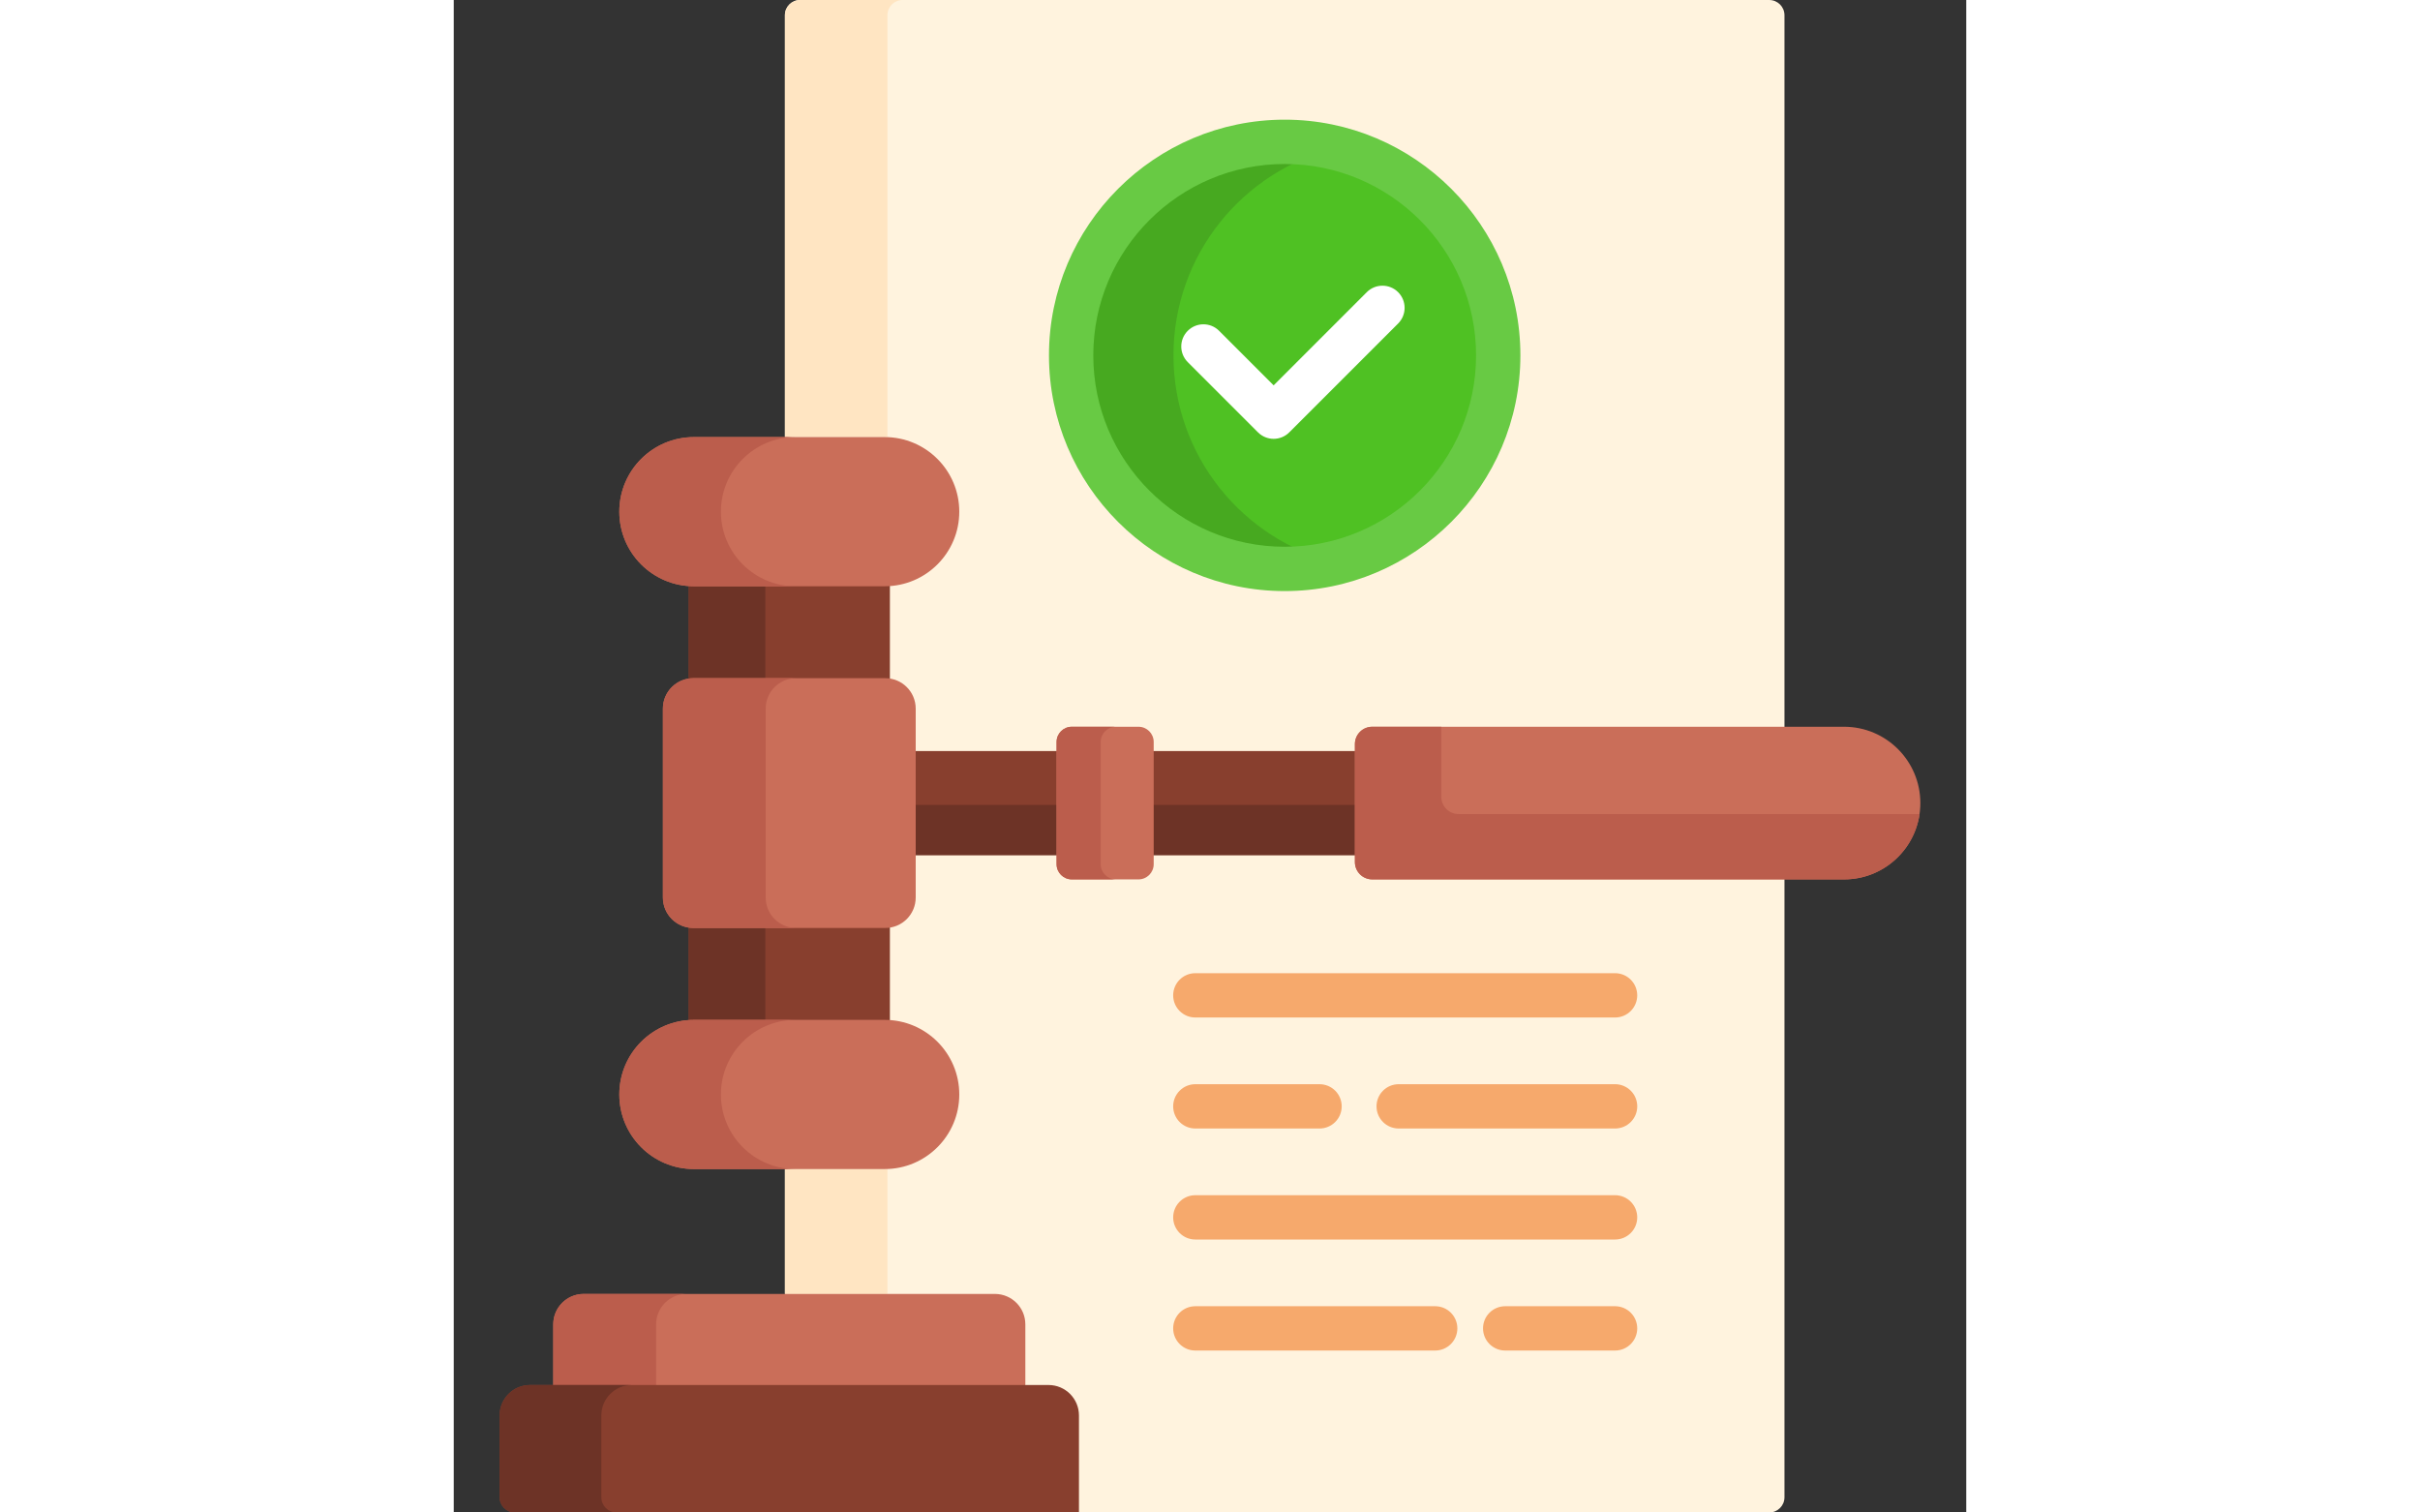 <svg xmlns="http://www.w3.org/2000/svg" width="80" height="50" viewBox="0 0 80 80"
                                    fill="none">
                                    <rect x="0" y="0" width="80" height="80" fill="#333333" stroke="none"/>
                                    <g clip-path="url(#clip0_117_1873)">
                                        <path
                                            d="M69.581 0H18.32C17.876 0 17.516 0.36 17.516 0.805V68.44L17.729 68.597H28.624C29.427 68.597 30.077 69.247 30.077 70.05V73.413H31.46C32.263 73.413 32.913 74.064 32.913 74.867V79.844L33.069 80H69.581C70.025 80 70.385 79.64 70.385 79.195V0.805C70.385 0.36 70.025 0 69.581 0Z"
                                            fill="#FFF3DE" />
                                        <path
                                            d="M22.794 23.119C22.842 23.119 22.89 23.121 22.938 23.123V0.805C22.938 0.36 23.298 0 23.743 0H18.32C17.876 0 17.516 0.36 17.516 0.805V23.119H22.794Z"
                                            fill="#FFE5C2" />
                                        <path
                                            d="M22.794 61.835H17.516V68.44H22.938V61.831C22.89 61.833 22.842 61.835 22.794 61.835Z"
                                            fill="#FFE5C2" />
                                        <path d="M24.277 39.725H32.041V45.229H24.277V39.725Z" fill="#883F2E" />
                                        <path d="M36.866 39.725H47.821V45.229H36.866V39.725Z" fill="#883F2E" />
                                        <path d="M24.277 42.575H32.041V45.229H24.277V42.575Z" fill="#6D3326" />
                                        <path d="M36.866 42.575H47.821V45.229H36.866V42.575Z" fill="#6D3326" />
                                        <path
                                            d="M77.572 42.477C77.572 44.706 75.765 46.514 73.536 46.514H48.582C48.075 46.514 47.664 46.103 47.664 45.596V39.358C47.664 38.851 48.075 38.44 48.582 38.44H73.536C75.765 38.44 77.572 40.248 77.572 42.477Z"
                                            fill="#CA6E59" />
                                        <path
                                            d="M53.15 43.058C52.643 43.058 52.233 42.648 52.233 42.141V38.44H48.582C48.075 38.44 47.664 38.851 47.664 39.358V45.596C47.664 46.103 48.075 46.514 48.582 46.514H73.536C75.567 46.514 77.248 45.012 77.53 43.058H53.15Z"
                                            fill="#BB5D4C" />
                                        <path
                                            d="M37.022 39.245V45.709C37.022 46.153 36.662 46.514 36.218 46.514H32.69C32.245 46.514 31.885 46.153 31.885 45.709V39.245C31.885 38.8 32.245 38.44 32.69 38.44H36.218C36.662 38.44 37.022 38.8 37.022 39.245Z"
                                            fill="#CA6E59" />
                                        <path
                                            d="M34.218 45.709V39.245C34.218 38.8 34.579 38.44 35.023 38.44H32.69C32.245 38.44 31.885 38.8 31.885 39.245V45.709C31.885 46.153 32.245 46.514 32.69 46.514H35.023C34.579 46.514 34.218 46.153 34.218 45.709Z"
                                            fill="#BB5D4C" />
                                        <path
                                            d="M22.824 48.926H12.672C12.588 48.926 12.506 48.918 12.427 48.904V54.112C12.518 54.105 12.609 54.101 12.702 54.101H22.794C22.886 54.101 22.978 54.105 23.069 54.112V48.904C22.989 48.918 22.907 48.926 22.824 48.926Z"
                                            fill="#883F2E" />
                                        <path
                                            d="M12.672 48.926C12.588 48.926 12.506 48.918 12.427 48.904V54.112C12.518 54.105 12.609 54.101 12.702 54.101H16.48V48.926H12.672Z"
                                            fill="#6D3326" />
                                        <path
                                            d="M12.672 36.028H22.824C22.908 36.028 22.989 36.036 23.069 36.05V30.842C22.978 30.848 22.887 30.853 22.794 30.853H12.702C12.609 30.853 12.518 30.848 12.427 30.842V36.05C12.507 36.036 12.588 36.028 12.672 36.028Z"
                                            fill="#883F2E" />
                                        <path
                                            d="M12.672 36.028H16.48V30.853H12.702C12.609 30.853 12.518 30.848 12.427 30.842V36.05C12.506 36.036 12.588 36.028 12.672 36.028Z"
                                            fill="#6D3326" />
                                        <path
                                            d="M24.434 37.481V47.473C24.434 48.362 23.714 49.083 22.825 49.083H12.672C11.783 49.083 11.062 48.362 11.062 47.473V37.481C11.062 36.592 11.783 35.872 12.672 35.872H22.825C23.713 35.872 24.434 36.592 24.434 37.481Z"
                                            fill="#CA6E59" />
                                        <path
                                            d="M16.499 47.473V37.481C16.499 36.592 17.22 35.872 18.109 35.872H12.672C11.783 35.872 11.062 36.592 11.062 37.481V47.473C11.062 48.362 11.783 49.083 12.672 49.083H18.109C17.22 49.083 16.499 48.362 16.499 47.473Z"
                                            fill="#BB5D4C" />
                                        <path
                                            d="M30.233 73.413V70.05C30.233 69.161 29.513 68.44 28.624 68.44H6.872C5.983 68.44 5.263 69.161 5.263 70.05V73.413H30.233Z"
                                            fill="#CA6E59" />
                                        <path
                                            d="M10.712 73.413C10.707 73.36 10.704 73.307 10.704 73.252V70.05C10.704 69.161 11.425 68.44 12.314 68.44H6.872C5.983 68.44 5.263 69.161 5.263 70.05V73.413H10.712Z"
                                            fill="#BB5D4C" />
                                        <path
                                            d="M33.069 80H3.232C2.787 80 2.427 79.64 2.427 79.195V74.867C2.427 73.978 3.147 73.257 4.036 73.257H31.459C32.348 73.257 33.069 73.978 33.069 74.867V80Z"
                                            fill="#883F2E" />
                                        <path
                                            d="M7.807 79.195V74.867C7.807 73.978 8.527 73.257 9.416 73.257H4.036C3.147 73.257 2.427 73.978 2.427 74.867V79.195C2.427 79.64 2.787 80 3.232 80H8.611C8.167 80 7.807 79.64 7.807 79.195Z"
                                            fill="#6D3326" />
                                        <path
                                            d="M26.739 57.89C26.739 60.069 24.972 61.835 22.794 61.835H12.702C10.523 61.835 8.757 60.069 8.757 57.89C8.757 55.711 10.523 53.945 12.702 53.945H22.794C24.972 53.945 26.739 55.711 26.739 57.89Z"
                                            fill="#CA6E59" />
                                        <path
                                            d="M14.131 57.89C14.131 55.711 15.897 53.945 18.076 53.945H12.702C10.523 53.945 8.757 55.711 8.757 57.89C8.757 60.069 10.523 61.835 12.702 61.835H18.076C15.897 61.835 14.131 60.069 14.131 57.89Z"
                                            fill="#BB5D4C" />
                                        <path
                                            d="M26.739 27.064C26.739 29.243 24.972 31.009 22.794 31.009H12.702C10.523 31.009 8.757 29.243 8.757 27.064C8.757 24.885 10.523 23.119 12.702 23.119H22.794C24.972 23.119 26.739 24.885 26.739 27.064Z"
                                            fill="#CA6E59" />
                                        <path
                                            d="M14.131 27.064C14.131 24.885 15.897 23.119 18.076 23.119H12.702C10.523 23.119 8.757 24.885 8.757 27.064C8.757 29.243 10.523 31.009 12.702 31.009H18.076C15.897 31.009 14.131 29.243 14.131 27.064Z"
                                            fill="#BB5D4C" />
                                        <path
                                            d="M43.95 30.092C50.188 30.092 55.245 25.035 55.245 18.797C55.245 12.559 50.188 7.502 43.95 7.502C37.712 7.502 32.655 12.559 32.655 18.797C32.655 25.035 37.712 30.092 43.95 30.092Z"
                                            fill="#4FC123" />
                                        <path
                                            d="M38.068 18.797C38.068 13.492 41.726 9.044 46.657 7.831C45.789 7.617 44.883 7.502 43.95 7.502C37.712 7.502 32.655 12.559 32.655 18.797C32.655 25.035 37.712 30.092 43.95 30.092C44.883 30.092 45.789 29.976 46.657 29.763C41.726 28.55 38.068 24.102 38.068 18.797Z"
                                            fill="#47A920" />
                                        <path
                                            d="M43.95 31.264C37.076 31.264 31.483 25.671 31.483 18.797C31.483 11.923 37.076 6.33 43.95 6.33C50.824 6.33 56.417 11.923 56.417 18.797C56.417 25.671 50.824 31.264 43.95 31.264ZM43.95 8.674C38.368 8.674 33.827 13.215 33.827 18.797C33.827 24.379 38.368 28.92 43.95 28.92C49.532 28.92 54.073 24.379 54.073 18.797C54.073 13.215 49.532 8.674 43.95 8.674Z"
                                            fill="#68CA44" />
                                        <path
                                            d="M43.366 23.211C43.066 23.211 42.766 23.096 42.537 22.867L38.824 19.154C38.366 18.696 38.366 17.954 38.824 17.497C39.282 17.039 40.023 17.039 40.481 17.497L43.366 20.382L48.293 15.454C48.751 14.997 49.493 14.997 49.95 15.454C50.408 15.912 50.408 16.654 49.95 17.112L44.194 22.867C43.966 23.096 43.666 23.211 43.366 23.211Z"
                                            fill="white" />
                                        <path
                                            d="M61.425 53.819H39.224C38.576 53.819 38.052 53.294 38.052 52.647C38.052 52 38.576 51.475 39.224 51.475H61.425C62.073 51.475 62.597 52 62.597 52.647C62.597 53.294 62.073 53.819 61.425 53.819Z"
                                            fill="#F6A96C" />
                                        <path
                                            d="M61.426 59.69H49.98C49.332 59.69 48.808 59.166 48.808 58.519C48.808 57.871 49.332 57.347 49.98 57.347H61.426C62.073 57.347 62.598 57.871 62.598 58.519C62.598 59.166 62.073 59.69 61.426 59.69Z"
                                            fill="#F6A96C" />
                                        <path
                                            d="M45.794 59.69H39.224C38.576 59.69 38.052 59.166 38.052 58.519C38.052 57.871 38.576 57.347 39.224 57.347H45.794C46.442 57.347 46.966 57.871 46.966 58.519C46.966 59.166 46.441 59.69 45.794 59.69Z"
                                            fill="#F6A96C" />
                                        <path
                                            d="M61.425 65.562H39.224C38.576 65.562 38.052 65.037 38.052 64.39C38.052 63.743 38.576 63.218 39.224 63.218H61.425C62.073 63.218 62.597 63.743 62.597 64.39C62.597 65.037 62.073 65.562 61.425 65.562Z"
                                            fill="#F6A96C" />
                                        <path
                                            d="M61.426 71.434H55.613C54.966 71.434 54.441 70.909 54.441 70.262C54.441 69.615 54.966 69.09 55.613 69.09H61.426C62.073 69.09 62.597 69.615 62.597 70.262C62.597 70.909 62.073 71.434 61.426 71.434Z"
                                            fill="#F6A96C" />
                                        <path
                                            d="M51.911 71.434H39.224C38.576 71.434 38.052 70.909 38.052 70.262C38.052 69.615 38.576 69.09 39.224 69.09H51.911C52.558 69.09 53.083 69.615 53.083 70.262C53.083 70.909 52.558 71.434 51.911 71.434Z"
                                            fill="#F6A96C" />
                                    </g>
                                    <defs>
                                        <clipPath id="clip0_117_1873">
                                            <rect width="80" height="80" fill="white" />
                                        </clipPath>
                                    </defs>
                                </svg>